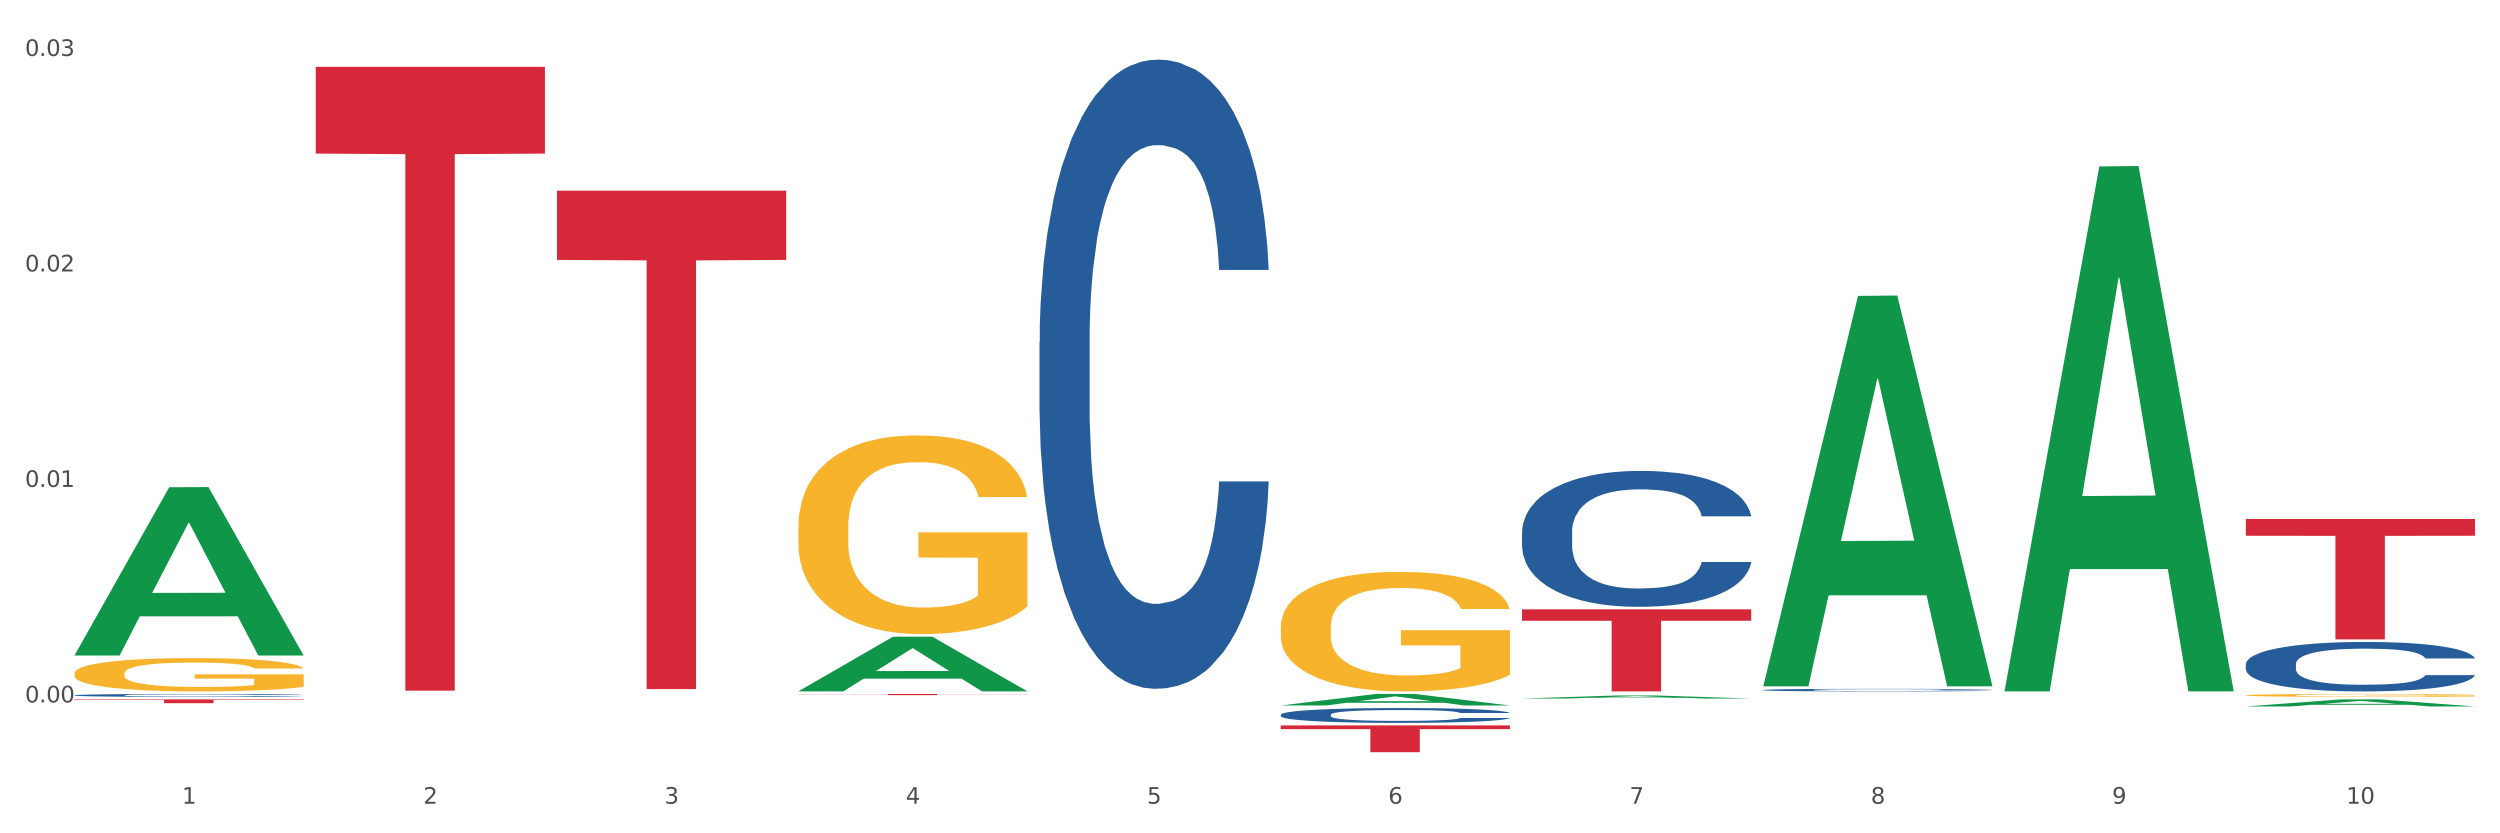 <?xml version="1.0" encoding="utf-8" standalone="no"?>
<!DOCTYPE svg PUBLIC "-//W3C//DTD SVG 1.1//EN"
  "http://www.w3.org/Graphics/SVG/1.1/DTD/svg11.dtd">
<svg xmlns:xlink="http://www.w3.org/1999/xlink" width="1080pt" height="360pt" viewBox="0 0 1080 360" xmlns="http://www.w3.org/2000/svg" version="1.1">
 <rect x="0" y="0" width="1080" height="360" fill="#333333" stroke="none"/>
 <defs>
  <style type="text/css">*{stroke-linejoin: round; stroke-linecap: butt}</style>
 </defs>
 <g id="figure_1">
  <g id="patch_1">
   <path d="M 0 360 
L 1080 360 
L 1080 0 
L 0 0 
z
" style="fill: #ffffff; stroke: #ffffff; stroke-linejoin: miter"/>
  </g>
  <g id="axes_1">
   <g id="matplotlib.axis_1">
    <g id="xtick_1">
     <g id="text_1">
      <!-- 1 -->
      <g style="fill: #4d4d4d" transform="translate(78.627 347.204) scale(0.096 -0.096)">
       <defs>
        <path id="DejaVuSans-31" d="M 794 531 
L 1825 531 
L 1825 4091 
L 703 3866 
L 703 4441 
L 1819 4666 
L 2450 4666 
L 2450 531 
L 3481 531 
L 3481 0 
L 794 0 
L 794 531 
z
" transform="scale(0.016)"/>
       </defs>
       <use xlink:href="#DejaVuSans-31"/>
      </g>
     </g>
    </g>
    <g id="xtick_2">
     <g id="text_2">
      <!-- 2 -->
      <g style="fill: #4d4d4d" transform="translate(182.851 347.204) scale(0.096 -0.096)">
       <defs>
        <path id="DejaVuSans-32" d="M 1228 531 
L 3431 531 
L 3431 0 
L 469 0 
L 469 531 
Q 828 903 1448 1529 
Q 2069 2156 2228 2338 
Q 2531 2678 2651 2914 
Q 2772 3150 2772 3378 
Q 2772 3750 2511 3984 
Q 2250 4219 1831 4219 
Q 1534 4219 1204 4116 
Q 875 4013 500 3803 
L 500 4441 
Q 881 4594 1212 4672 
Q 1544 4750 1819 4750 
Q 2544 4750 2975 4387 
Q 3406 4025 3406 3419 
Q 3406 3131 3298 2873 
Q 3191 2616 2906 2266 
Q 2828 2175 2409 1742 
Q 1991 1309 1228 531 
z
" transform="scale(0.016)"/>
       </defs>
       <use xlink:href="#DejaVuSans-32"/>
      </g>
     </g>
    </g>
    <g id="xtick_3">
     <g id="text_3">
      <!-- 3 -->
      <g style="fill: #4d4d4d" transform="translate(287.074 347.204) scale(0.096 -0.096)">
       <defs>
        <path id="DejaVuSans-33" d="M 2597 2516 
Q 3050 2419 3304 2112 
Q 3559 1806 3559 1356 
Q 3559 666 3084 287 
Q 2609 -91 1734 -91 
Q 1441 -91 1130 -33 
Q 819 25 488 141 
L 488 750 
Q 750 597 1062 519 
Q 1375 441 1716 441 
Q 2309 441 2620 675 
Q 2931 909 2931 1356 
Q 2931 1769 2642 2001 
Q 2353 2234 1838 2234 
L 1294 2234 
L 1294 2753 
L 1863 2753 
Q 2328 2753 2575 2939 
Q 2822 3125 2822 3475 
Q 2822 3834 2567 4026 
Q 2313 4219 1838 4219 
Q 1578 4219 1281 4162 
Q 984 4106 628 3988 
L 628 4550 
Q 988 4650 1302 4700 
Q 1616 4750 1894 4750 
Q 2613 4750 3031 4423 
Q 3450 4097 3450 3541 
Q 3450 3153 3228 2886 
Q 3006 2619 2597 2516 
z
" transform="scale(0.016)"/>
       </defs>
       <use xlink:href="#DejaVuSans-33"/>
      </g>
     </g>
    </g>
    <g id="xtick_4">
     <g id="text_4">
      <!-- 4 -->
      <g style="fill: #4d4d4d" transform="translate(391.298 347.204) scale(0.096 -0.096)">
       <defs>
        <path id="DejaVuSans-34" d="M 2419 4116 
L 825 1625 
L 2419 1625 
L 2419 4116 
z
M 2253 4666 
L 3047 4666 
L 3047 1625 
L 3713 1625 
L 3713 1100 
L 3047 1100 
L 3047 0 
L 2419 0 
L 2419 1100 
L 313 1100 
L 313 1709 
L 2253 4666 
z
" transform="scale(0.016)"/>
       </defs>
       <use xlink:href="#DejaVuSans-34"/>
      </g>
     </g>
    </g>
    <g id="xtick_5">
     <g id="text_5">
      <!-- 5 -->
      <g style="fill: #4d4d4d" transform="translate(495.522 347.204) scale(0.096 -0.096)">
       <defs>
        <path id="DejaVuSans-35" d="M 691 4666 
L 3169 4666 
L 3169 4134 
L 1269 4134 
L 1269 2991 
Q 1406 3038 1543 3061 
Q 1681 3084 1819 3084 
Q 2600 3084 3056 2656 
Q 3513 2228 3513 1497 
Q 3513 744 3044 326 
Q 2575 -91 1722 -91 
Q 1428 -91 1123 -41 
Q 819 9 494 109 
L 494 744 
Q 775 591 1075 516 
Q 1375 441 1709 441 
Q 2250 441 2565 725 
Q 2881 1009 2881 1497 
Q 2881 1984 2565 2268 
Q 2250 2553 1709 2553 
Q 1456 2553 1204 2497 
Q 953 2441 691 2322 
L 691 4666 
z
" transform="scale(0.016)"/>
       </defs>
       <use xlink:href="#DejaVuSans-35"/>
      </g>
     </g>
    </g>
    <g id="xtick_6">
     <g id="text_6">
      <!-- 6 -->
      <g style="fill: #4d4d4d" transform="translate(599.745 347.204) scale(0.096 -0.096)">
       <defs>
        <path id="DejaVuSans-36" d="M 2113 2584 
Q 1688 2584 1439 2293 
Q 1191 2003 1191 1497 
Q 1191 994 1439 701 
Q 1688 409 2113 409 
Q 2538 409 2786 701 
Q 3034 994 3034 1497 
Q 3034 2003 2786 2293 
Q 2538 2584 2113 2584 
z
M 3366 4563 
L 3366 3988 
Q 3128 4100 2886 4159 
Q 2644 4219 2406 4219 
Q 1781 4219 1451 3797 
Q 1122 3375 1075 2522 
Q 1259 2794 1537 2939 
Q 1816 3084 2150 3084 
Q 2853 3084 3261 2657 
Q 3669 2231 3669 1497 
Q 3669 778 3244 343 
Q 2819 -91 2113 -91 
Q 1303 -91 875 529 
Q 447 1150 447 2328 
Q 447 3434 972 4092 
Q 1497 4750 2381 4750 
Q 2619 4750 2861 4703 
Q 3103 4656 3366 4563 
z
" transform="scale(0.016)"/>
       </defs>
       <use xlink:href="#DejaVuSans-36"/>
      </g>
     </g>
    </g>
    <g id="xtick_7">
     <g id="text_7">
      <!-- 7 -->
      <g style="fill: #4d4d4d" transform="translate(703.969 347.204) scale(0.096 -0.096)">
       <defs>
        <path id="DejaVuSans-37" d="M 525 4666 
L 3525 4666 
L 3525 4397 
L 1831 0 
L 1172 0 
L 2766 4134 
L 525 4134 
L 525 4666 
z
" transform="scale(0.016)"/>
       </defs>
       <use xlink:href="#DejaVuSans-37"/>
      </g>
     </g>
    </g>
    <g id="xtick_8">
     <g id="text_8">
      <!-- 8 -->
      <g style="fill: #4d4d4d" transform="translate(808.193 347.204) scale(0.096 -0.096)">
       <defs>
        <path id="DejaVuSans-38" d="M 2034 2216 
Q 1584 2216 1326 1975 
Q 1069 1734 1069 1313 
Q 1069 891 1326 650 
Q 1584 409 2034 409 
Q 2484 409 2743 651 
Q 3003 894 3003 1313 
Q 3003 1734 2745 1975 
Q 2488 2216 2034 2216 
z
M 1403 2484 
Q 997 2584 770 2862 
Q 544 3141 544 3541 
Q 544 4100 942 4425 
Q 1341 4750 2034 4750 
Q 2731 4750 3128 4425 
Q 3525 4100 3525 3541 
Q 3525 3141 3298 2862 
Q 3072 2584 2669 2484 
Q 3125 2378 3379 2068 
Q 3634 1759 3634 1313 
Q 3634 634 3220 271 
Q 2806 -91 2034 -91 
Q 1263 -91 848 271 
Q 434 634 434 1313 
Q 434 1759 690 2068 
Q 947 2378 1403 2484 
z
M 1172 3481 
Q 1172 3119 1398 2916 
Q 1625 2713 2034 2713 
Q 2441 2713 2670 2916 
Q 2900 3119 2900 3481 
Q 2900 3844 2670 4047 
Q 2441 4250 2034 4250 
Q 1625 4250 1398 4047 
Q 1172 3844 1172 3481 
z
" transform="scale(0.016)"/>
       </defs>
       <use xlink:href="#DejaVuSans-38"/>
      </g>
     </g>
    </g>
    <g id="xtick_9">
     <g id="text_9">
      <!-- 9 -->
      <g style="fill: #4d4d4d" transform="translate(912.416 347.204) scale(0.096 -0.096)">
       <defs>
        <path id="DejaVuSans-39" d="M 703 97 
L 703 672 
Q 941 559 1184 500 
Q 1428 441 1663 441 
Q 2288 441 2617 861 
Q 2947 1281 2994 2138 
Q 2813 1869 2534 1725 
Q 2256 1581 1919 1581 
Q 1219 1581 811 2004 
Q 403 2428 403 3163 
Q 403 3881 828 4315 
Q 1253 4750 1959 4750 
Q 2769 4750 3195 4129 
Q 3622 3509 3622 2328 
Q 3622 1225 3098 567 
Q 2575 -91 1691 -91 
Q 1453 -91 1209 -44 
Q 966 3 703 97 
z
M 1959 2075 
Q 2384 2075 2632 2365 
Q 2881 2656 2881 3163 
Q 2881 3666 2632 3958 
Q 2384 4250 1959 4250 
Q 1534 4250 1286 3958 
Q 1038 3666 1038 3163 
Q 1038 2656 1286 2365 
Q 1534 2075 1959 2075 
z
" transform="scale(0.016)"/>
       </defs>
       <use xlink:href="#DejaVuSans-39"/>
      </g>
     </g>
    </g>
    <g id="xtick_10">
     <g id="text_10">
      <!-- 10 -->
      <g style="fill: #4d4d4d" transform="translate(1013.586 347.204) scale(0.096 -0.096)">
       <defs>
        <path id="DejaVuSans-30" d="M 2034 4250 
Q 1547 4250 1301 3770 
Q 1056 3291 1056 2328 
Q 1056 1369 1301 889 
Q 1547 409 2034 409 
Q 2525 409 2770 889 
Q 3016 1369 3016 2328 
Q 3016 3291 2770 3770 
Q 2525 4250 2034 4250 
z
M 2034 4750 
Q 2819 4750 3233 4129 
Q 3647 3509 3647 2328 
Q 3647 1150 3233 529 
Q 2819 -91 2034 -91 
Q 1250 -91 836 529 
Q 422 1150 422 2328 
Q 422 3509 836 4129 
Q 1250 4750 2034 4750 
z
" transform="scale(0.016)"/>
       </defs>
       <use xlink:href="#DejaVuSans-31"/>
       <use xlink:href="#DejaVuSans-30" transform="translate(63.623 0)"/>
      </g>
     </g>
    </g>
    <g id="xtick_11"/>
    <g id="xtick_12"/>
    <g id="xtick_13"/>
    <g id="xtick_14"/>
    <g id="xtick_15"/>
    <g id="xtick_16"/>
    <g id="xtick_17"/>
    <g id="xtick_18"/>
    <g id="xtick_19"/>
   </g>
   <g id="matplotlib.axis_2">
    <g id="ytick_1">
     <g id="text_11">
      <!-- 0.00 -->
      <g style="fill: #4d4d4d" transform="translate(10.8 303.435) scale(0.096 -0.096)">
       <defs>
        <path id="DejaVuSans-2e" d="M 684 794 
L 1344 794 
L 1344 0 
L 684 0 
L 684 794 
z
" transform="scale(0.016)"/>
       </defs>
       <use xlink:href="#DejaVuSans-30"/>
       <use xlink:href="#DejaVuSans-2e" transform="translate(63.623 0)"/>
       <use xlink:href="#DejaVuSans-30" transform="translate(95.41 0)"/>
       <use xlink:href="#DejaVuSans-30" transform="translate(159.033 0)"/>
      </g>
     </g>
    </g>
    <g id="ytick_2">
     <g id="text_12">
      <!-- 0.01 -->
      <g style="fill: #4d4d4d" transform="translate(10.8 210.347) scale(0.096 -0.096)">
       <use xlink:href="#DejaVuSans-30"/>
       <use xlink:href="#DejaVuSans-2e" transform="translate(63.623 0)"/>
       <use xlink:href="#DejaVuSans-30" transform="translate(95.41 0)"/>
       <use xlink:href="#DejaVuSans-31" transform="translate(159.033 0)"/>
      </g>
     </g>
    </g>
    <g id="ytick_3">
     <g id="text_13">
      <!-- 0.02 -->
      <g style="fill: #4d4d4d" transform="translate(10.8 117.259) scale(0.096 -0.096)">
       <use xlink:href="#DejaVuSans-30"/>
       <use xlink:href="#DejaVuSans-2e" transform="translate(63.623 0)"/>
       <use xlink:href="#DejaVuSans-30" transform="translate(95.41 0)"/>
       <use xlink:href="#DejaVuSans-32" transform="translate(159.033 0)"/>
      </g>
     </g>
    </g>
    <g id="ytick_4">
     <g id="text_14">
      <!-- 0.03 -->
      <g style="fill: #4d4d4d" transform="translate(10.8 24.172) scale(0.096 -0.096)">
       <use xlink:href="#DejaVuSans-30"/>
       <use xlink:href="#DejaVuSans-2e" transform="translate(63.623 0)"/>
       <use xlink:href="#DejaVuSans-30" transform="translate(95.41 0)"/>
       <use xlink:href="#DejaVuSans-33" transform="translate(159.033 0)"/>
      </g>
     </g>
    </g>
    <g id="ytick_5"/>
    <g id="ytick_6"/>
    <g id="ytick_7"/>
   </g>
   <g id="PolyCollection_1">
    <path d="M 32.175 283.066 
L 32.277 282.997 
L 73.107 210.481 
L 90.051 210.412 
L 131.187 283.202 
L 111.589 283.202 
L 102.709 266.252 
L 60.552 266.252 
L 60.246 266.526 
L 51.671 283.202 
L 32.175 283.202 
L 32.175 283.066 
L 65.86 256.137 
L 97.401 256.069 
L 81.783 225.927 
L 81.579 225.791 
L 81.375 225.996 
L 65.758 256.069 
L 65.86 256.137 
L 32.175 283.066 
z
" clip-path="url(#p69010adbea)" style="fill: #109648"/>
    <path d="M 970.188 224.221 
L 1069.2 224.221 
L 1069.2 231.449 
L 1030.252 231.498 
L 1030.252 276.233 
L 1008.901 276.233 
L 1008.901 231.498 
L 970.188 231.449 
L 970.188 224.27 
L 970.188 224.221 
z
" clip-path="url(#p69010adbea)" style="fill: #d62839"/>
    <path d="M 657.517 263.24 
L 756.529 263.24 
L 756.529 268.167 
L 717.581 268.2 
L 717.581 298.692 
L 696.23 298.692 
L 696.23 268.2 
L 657.517 268.167 
L 657.517 263.274 
L 657.517 263.24 
z
" clip-path="url(#p69010adbea)" style="fill: #d62839"/>
    <path d="M 970.188 300.37 
L 970.304 300.369 
L 970.304 300.327 
L 970.538 300.292 
L 971.707 300.205 
L 973.461 300.134 
L 974.747 300.096 
L 976.032 300.065 
L 977.552 300.034 
L 979.422 300.002 
L 982.813 299.955 
L 984.917 299.93 
L 987.488 299.905 
L 992.164 299.868 
L 995.554 299.848 
L 999.061 299.83 
L 1004.789 299.81 
L 1008.53 299.8 
L 1012.505 299.794 
L 1017.297 299.789 
L 1020.921 299.788 
L 1028.87 299.791 
L 1035.65 299.802 
L 1038.923 299.81 
L 1043.132 299.823 
L 1045.353 299.833 
L 1048.977 299.851 
L 1052.717 299.875 
L 1055.289 299.896 
L 1059.147 299.935 
L 1062.069 299.974 
L 1064.758 300.022 
L 1066.161 300.056 
L 1067.213 300.087 
L 1068.148 300.123 
L 1069.083 300.179 
L 1048.041 300.179 
L 1047.223 300.139 
L 1045.937 300.101 
L 1044.067 300.064 
L 1042.43 300.041 
L 1039.625 300.012 
L 1037.053 299.994 
L 1034.364 299.98 
L 1031.091 299.968 
L 1028.52 299.963 
L 1024.896 299.958 
L 1017.765 299.959 
L 1012.972 299.968 
L 1009.699 299.98 
L 1007.595 299.99 
L 1005.724 300.002 
L 1003.62 300.018 
L 1001.165 300.042 
L 999.412 300.064 
L 997.659 300.091 
L 996.256 300.119 
L 994.97 300.151 
L 993.918 300.186 
L 993.1 300.221 
L 992.398 300.265 
L 991.814 300.338 
L 991.814 300.495 
L 992.047 300.531 
L 992.632 300.578 
L 993.333 300.614 
L 994.502 300.656 
L 995.554 300.685 
L 997.542 300.726 
L 999.763 300.761 
L 1001.516 300.783 
L 1003.27 300.801 
L 1006.309 300.827 
L 1009.699 300.847 
L 1012.621 300.86 
L 1016.596 300.871 
L 1019.285 300.876 
L 1021.623 300.878 
L 1027.351 300.878 
L 1031.442 300.875 
L 1036.001 300.867 
L 1039.508 300.856 
L 1042.43 300.844 
L 1045.704 300.823 
L 1047.808 300.804 
L 1047.808 300.563 
L 1022.09 300.562 
L 1022.09 300.402 
L 1069.2 300.402 
L 1069.2 300.871 
L 1067.213 300.896 
L 1064.992 300.917 
L 1062.654 300.937 
L 1059.147 300.961 
L 1054.938 300.984 
L 1051.198 301 
L 1047.223 301.014 
L 1042.547 301.027 
L 1036.469 301.038 
L 1032.728 301.043 
L 1028.052 301.046 
L 1022.558 301.047 
L 1017.765 301.045 
L 1013.089 301.039 
L 1008.179 301.029 
L 1003.387 301.014 
L 999.763 300.999 
L 996.139 300.981 
L 992.281 300.957 
L 989.242 300.934 
L 986.904 300.913 
L 984.332 300.886 
L 981.527 300.852 
L 979.422 300.821 
L 977.552 300.789 
L 975.565 300.747 
L 974.162 300.712 
L 972.759 300.667 
L 971.941 300.633 
L 971.006 300.582 
L 970.304 300.509 
L 970.188 300.37 
z
" clip-path="url(#p69010adbea)" style="fill: #f7b32b"/>
    <path d="M 553.293 270.921 
L 553.41 270.874 
L 553.41 269.177 
L 553.644 267.715 
L 554.813 264.179 
L 556.566 261.256 
L 557.852 259.7 
L 559.138 258.427 
L 560.658 257.154 
L 562.528 255.834 
L 565.918 253.9 
L 568.022 252.91 
L 570.594 251.873 
L 575.27 250.364 
L 578.66 249.516 
L 582.167 248.808 
L 587.895 247.96 
L 591.636 247.583 
L 595.61 247.3 
L 600.403 247.111 
L 604.027 247.064 
L 611.976 247.205 
L 618.756 247.63 
L 622.029 247.96 
L 626.237 248.526 
L 628.458 248.903 
L 632.082 249.657 
L 635.823 250.647 
L 638.395 251.496 
L 642.252 253.099 
L 645.175 254.702 
L 647.863 256.682 
L 649.266 258.05 
L 650.318 259.323 
L 651.253 260.784 
L 652.189 263.094 
L 631.147 263.094 
L 630.329 261.444 
L 629.043 259.888 
L 627.173 258.38 
L 625.536 257.437 
L 622.73 256.258 
L 620.159 255.504 
L 617.47 254.938 
L 614.197 254.466 
L 611.625 254.231 
L 608.001 254.042 
L 600.87 254.089 
L 596.078 254.466 
L 592.805 254.938 
L 590.7 255.362 
L 588.83 255.834 
L 586.726 256.494 
L 584.271 257.484 
L 582.518 258.38 
L 580.764 259.511 
L 579.361 260.643 
L 578.075 261.963 
L 577.023 263.377 
L 576.205 264.839 
L 575.504 266.631 
L 574.919 269.601 
L 574.919 276.06 
L 575.153 277.522 
L 575.737 279.455 
L 576.439 280.917 
L 577.608 282.661 
L 578.66 283.84 
L 580.647 285.537 
L 582.868 286.952 
L 584.622 287.847 
L 586.375 288.602 
L 589.415 289.639 
L 592.805 290.488 
L 595.727 291.006 
L 599.702 291.478 
L 602.39 291.667 
L 604.728 291.761 
L 610.456 291.761 
L 614.548 291.619 
L 619.107 291.289 
L 622.613 290.865 
L 625.536 290.346 
L 628.809 289.498 
L 630.913 288.696 
L 630.913 278.842 
L 605.196 278.795 
L 605.196 272.241 
L 652.306 272.241 
L 652.306 291.478 
L 650.318 292.468 
L 648.097 293.364 
L 645.759 294.165 
L 642.252 295.156 
L 638.044 296.098 
L 634.303 296.759 
L 630.329 297.324 
L 625.653 297.843 
L 619.574 298.314 
L 615.833 298.503 
L 611.158 298.645 
L 605.663 298.692 
L 600.87 298.597 
L 596.195 298.362 
L 591.285 297.937 
L 586.492 297.324 
L 582.868 296.711 
L 579.244 295.957 
L 575.387 294.967 
L 572.347 294.024 
L 570.009 293.175 
L 567.438 292.091 
L 564.632 290.676 
L 562.528 289.403 
L 560.658 288.083 
L 558.67 286.386 
L 557.268 284.924 
L 555.865 283.085 
L 555.047 281.718 
L 554.111 279.596 
L 553.41 276.626 
L 553.293 270.921 
z
" clip-path="url(#p69010adbea)" style="fill: #f7b32b"/>
    <path d="M 344.846 227.76 
L 344.963 227.682 
L 344.963 224.859 
L 345.197 222.429 
L 346.366 216.549 
L 348.119 211.689 
L 349.405 209.102 
L 350.691 206.985 
L 352.21 204.868 
L 354.081 202.673 
L 357.471 199.459 
L 359.575 197.812 
L 362.147 196.087 
L 366.823 193.579 
L 370.213 192.168 
L 373.72 190.992 
L 379.448 189.58 
L 383.188 188.953 
L 387.163 188.483 
L 391.956 188.169 
L 395.579 188.091 
L 403.529 188.326 
L 410.309 189.032 
L 413.582 189.58 
L 417.79 190.521 
L 420.011 191.148 
L 423.635 192.403 
L 427.376 194.049 
L 429.947 195.46 
L 433.805 198.126 
L 436.728 200.791 
L 439.416 204.084 
L 440.819 206.358 
L 441.871 208.474 
L 442.806 210.905 
L 443.741 214.746 
L 422.7 214.746 
L 421.882 212.002 
L 420.596 209.415 
L 418.725 206.906 
L 417.089 205.338 
L 414.283 203.378 
L 411.711 202.124 
L 409.023 201.183 
L 405.75 200.399 
L 403.178 200.007 
L 399.554 199.694 
L 392.423 199.772 
L 387.63 200.399 
L 384.357 201.183 
L 382.253 201.889 
L 380.383 202.673 
L 378.279 203.77 
L 375.824 205.417 
L 374.07 206.906 
L 372.317 208.788 
L 370.914 210.669 
L 369.628 212.865 
L 368.576 215.217 
L 367.758 217.647 
L 367.056 220.626 
L 366.472 225.565 
L 366.472 236.306 
L 366.706 238.736 
L 367.29 241.95 
L 367.992 244.381 
L 369.161 247.281 
L 370.213 249.241 
L 372.2 252.064 
L 374.421 254.415 
L 376.174 255.905 
L 377.928 257.159 
L 380.967 258.884 
L 384.357 260.295 
L 387.28 261.158 
L 391.254 261.942 
L 393.943 262.255 
L 396.281 262.412 
L 402.009 262.412 
L 406.1 262.177 
L 410.659 261.628 
L 414.166 260.923 
L 417.089 260.06 
L 420.362 258.649 
L 422.466 257.316 
L 422.466 240.931 
L 396.748 240.853 
L 396.748 229.955 
L 443.858 229.955 
L 443.858 261.942 
L 441.871 263.588 
L 439.65 265.078 
L 437.312 266.41 
L 433.805 268.057 
L 429.597 269.625 
L 425.856 270.722 
L 421.882 271.663 
L 417.206 272.525 
L 411.127 273.309 
L 407.386 273.623 
L 402.71 273.858 
L 397.216 273.937 
L 392.423 273.78 
L 387.747 273.388 
L 382.838 272.682 
L 378.045 271.663 
L 374.421 270.644 
L 370.797 269.39 
L 366.94 267.743 
L 363.9 266.175 
L 361.562 264.764 
L 358.99 262.961 
L 356.185 260.609 
L 354.081 258.492 
L 352.21 256.297 
L 350.223 253.475 
L 348.82 251.044 
L 347.418 247.987 
L 346.599 245.713 
L 345.664 242.185 
L 344.963 237.246 
L 344.846 227.76 
z
" clip-path="url(#p69010adbea)" style="fill: #f7b32b"/>
    <path d="M 553.293 313.373 
L 652.306 313.373 
L 652.306 314.982 
L 613.358 314.993 
L 613.358 324.95 
L 592.006 324.95 
L 592.006 314.993 
L 553.293 314.982 
L 553.293 313.384 
L 553.293 313.373 
z
" clip-path="url(#p69010adbea)" style="fill: #d62839"/>
    <path d="M 344.846 299.813 
L 443.858 299.813 
L 443.858 299.881 
L 404.91 299.881 
L 404.91 300.302 
L 383.559 300.302 
L 383.559 299.881 
L 344.846 299.881 
L 344.846 299.813 
L 344.846 299.813 
z
" clip-path="url(#p69010adbea)" style="fill: #d62839"/>
    <path d="M 240.622 82.365 
L 339.635 82.365 
L 339.635 112.285 
L 300.687 112.488 
L 300.687 297.668 
L 279.336 297.668 
L 279.336 112.488 
L 240.622 112.285 
L 240.622 82.568 
L 240.622 82.365 
z
" clip-path="url(#p69010adbea)" style="fill: #d62839"/>
    <path d="M 136.399 28.898 
L 235.411 28.898 
L 235.411 66.346 
L 196.463 66.599 
L 196.463 298.373 
L 175.112 298.373 
L 175.112 66.599 
L 136.399 66.346 
L 136.399 29.151 
L 136.399 28.898 
z
" clip-path="url(#p69010adbea)" style="fill: #d62839"/>
    <path d="M 32.175 302.152 
L 131.187 302.152 
L 131.187 302.377 
L 92.239 302.378 
L 92.239 303.769 
L 70.888 303.769 
L 70.888 302.378 
L 32.175 302.377 
L 32.175 302.153 
L 32.175 302.152 
z
" clip-path="url(#p69010adbea)" style="fill: #d62839"/>
    <path d="M 32.175 300.357 
L 32.292 300.356 
L 32.292 300.324 
L 32.643 300.28 
L 33.931 300.199 
L 35.569 300.137 
L 38.378 300.066 
L 39.899 300.036 
L 41.889 300.002 
L 45.985 299.948 
L 50.667 299.901 
L 53.944 299.876 
L 56.401 299.86 
L 61.902 299.831 
L 65.062 299.818 
L 68.339 299.807 
L 71.148 299.801 
L 75.829 299.792 
L 79.575 299.789 
L 83.905 299.788 
L 87.533 299.789 
L 92.331 299.794 
L 99.354 299.807 
L 102.045 299.816 
L 105.674 299.829 
L 109.419 299.848 
L 112.462 299.867 
L 115.973 299.893 
L 119.601 299.928 
L 123.112 299.972 
L 125.57 300.012 
L 127.559 300.055 
L 129.315 300.107 
L 130.602 300.164 
L 131.187 300.212 
L 109.77 300.212 
L 109.185 300.169 
L 108.014 300.122 
L 106.844 300.091 
L 105.557 300.066 
L 103.567 300.037 
L 101.811 300.018 
L 98.886 299.996 
L 96.194 299.982 
L 93.97 299.974 
L 91.278 299.967 
L 85.543 299.96 
L 81.447 299.96 
L 78.872 299.963 
L 75.712 299.968 
L 73.021 299.977 
L 69.861 299.99 
L 67.403 300.005 
L 64.945 300.025 
L 63.541 300.039 
L 61.434 300.065 
L 60.03 300.085 
L 58.157 300.121 
L 57.104 300.147 
L 55.231 300.213 
L 54.412 300.261 
L 54.061 300.295 
L 53.827 300.332 
L 53.827 300.513 
L 54.529 300.594 
L 55.114 300.628 
L 56.05 300.668 
L 57.806 300.719 
L 60.381 300.769 
L 63.072 300.804 
L 65.296 300.826 
L 67.403 300.843 
L 69.509 300.855 
L 72.084 300.867 
L 74.191 300.874 
L 77.351 300.881 
L 81.096 300.884 
L 84.022 300.884 
L 89.991 300.879 
L 92.683 300.873 
L 95.257 300.865 
L 98.066 300.852 
L 100.29 300.838 
L 101.577 300.828 
L 103.684 300.806 
L 105.322 300.782 
L 106.727 300.756 
L 107.663 300.733 
L 108.717 300.698 
L 109.536 300.659 
L 109.77 300.638 
L 131.187 300.638 
L 130.719 300.679 
L 129.9 300.72 
L 128.262 300.774 
L 126.974 300.806 
L 124.985 300.844 
L 122.878 300.876 
L 119.952 300.912 
L 117.26 300.939 
L 114.451 300.962 
L 111.408 300.983 
L 105.908 301.012 
L 103.918 301.02 
L 99.705 301.034 
L 96.428 301.042 
L 91.629 301.05 
L 86.714 301.055 
L 81.564 301.056 
L 77 301.053 
L 71.967 301.046 
L 68.807 301.039 
L 65.296 301.029 
L 61.2 301.013 
L 57.338 300.993 
L 53.71 300.97 
L 50.316 300.943 
L 47.156 300.913 
L 43.059 300.863 
L 40.016 300.815 
L 37.793 300.77 
L 36.271 300.731 
L 34.75 300.683 
L 33.931 300.649 
L 32.643 300.568 
L 32.175 300.493 
L 32.175 300.357 
z
" clip-path="url(#p69010adbea)" style="fill: #255c99"/>
    <path d="M 449.069 147.891 
L 449.187 147.643 
L 449.187 140.692 
L 449.538 131.26 
L 450.825 113.883 
L 452.464 100.727 
L 455.272 85.336 
L 456.794 78.882 
L 458.783 71.683 
L 462.88 60.016 
L 467.561 50.087 
L 470.838 44.625 
L 473.296 41.15 
L 478.797 34.944 
L 481.957 32.214 
L 485.234 29.98 
L 488.042 28.49 
L 492.724 26.752 
L 496.469 26.008 
L 500.799 25.759 
L 504.427 26.008 
L 509.226 27.001 
L 516.248 29.98 
L 518.94 31.717 
L 522.568 34.696 
L 526.313 38.668 
L 529.356 42.64 
L 532.867 48.349 
L 536.495 55.796 
L 540.006 65.229 
L 542.464 73.917 
L 544.454 83.102 
L 546.209 94.272 
L 547.497 106.436 
L 548.082 116.614 
L 526.664 116.614 
L 526.079 107.429 
L 524.909 97.5 
L 523.738 90.797 
L 522.451 85.336 
L 520.461 79.13 
L 518.706 75.158 
L 515.78 70.442 
L 513.088 67.463 
L 510.864 65.725 
L 508.173 64.236 
L 502.438 62.747 
L 498.342 62.747 
L 495.767 63.243 
L 492.607 64.484 
L 489.915 66.222 
L 486.755 69.201 
L 484.297 72.428 
L 481.84 76.648 
L 480.435 79.627 
L 478.328 85.088 
L 476.924 89.556 
L 475.051 97.251 
L 473.998 102.712 
L 472.126 116.862 
L 471.306 127.288 
L 470.955 134.487 
L 470.721 142.43 
L 470.721 181.155 
L 471.423 198.531 
L 472.009 205.978 
L 472.945 214.418 
L 474.7 225.341 
L 477.275 236.015 
L 479.967 243.71 
L 482.191 248.427 
L 484.297 251.902 
L 486.404 254.633 
L 488.979 257.115 
L 491.085 258.604 
L 494.245 260.094 
L 497.991 260.838 
L 500.916 260.838 
L 506.885 259.597 
L 509.577 258.356 
L 512.152 256.618 
L 514.961 253.888 
L 517.184 250.909 
L 518.472 248.675 
L 520.578 243.958 
L 522.217 238.994 
L 523.621 233.284 
L 524.558 228.32 
L 525.611 220.873 
L 526.43 212.433 
L 526.664 207.964 
L 548.082 207.964 
L 547.614 216.901 
L 546.795 225.589 
L 545.156 237.256 
L 543.869 243.958 
L 541.879 252.15 
L 539.772 259.101 
L 536.846 266.796 
L 534.155 272.505 
L 531.346 277.47 
L 528.303 281.938 
L 522.802 288.144 
L 520.813 289.882 
L 516.599 292.861 
L 513.322 294.598 
L 508.524 296.336 
L 503.608 297.329 
L 498.459 297.577 
L 493.894 297.081 
L 488.862 295.591 
L 485.702 294.102 
L 482.191 291.868 
L 478.094 288.393 
L 474.232 284.173 
L 470.604 279.208 
L 467.21 273.498 
L 464.05 267.044 
L 459.954 256.37 
L 456.911 245.944 
L 454.687 236.263 
L 453.166 228.071 
L 451.644 217.645 
L 450.825 210.447 
L 449.538 193.07 
L 449.069 176.935 
L 449.069 147.891 
z
" clip-path="url(#p69010adbea)" style="fill: #255c99"/>
    <path d="M 553.293 308.75 
L 553.41 308.744 
L 553.41 308.58 
L 553.761 308.358 
L 555.049 307.948 
L 556.687 307.638 
L 559.496 307.275 
L 561.017 307.123 
L 563.007 306.954 
L 567.103 306.679 
L 571.785 306.445 
L 575.062 306.316 
L 577.52 306.234 
L 583.02 306.088 
L 586.18 306.024 
L 589.457 305.971 
L 592.266 305.936 
L 596.948 305.895 
L 600.693 305.877 
L 605.023 305.871 
L 608.651 305.877 
L 613.45 305.901 
L 620.472 305.971 
L 623.164 306.012 
L 626.792 306.082 
L 630.537 306.176 
L 633.58 306.269 
L 637.091 306.404 
L 640.719 306.579 
L 644.23 306.802 
L 646.688 307.006 
L 648.677 307.223 
L 650.433 307.486 
L 651.72 307.773 
L 652.306 308.012 
L 630.888 308.012 
L 630.303 307.796 
L 629.132 307.562 
L 627.962 307.404 
L 626.675 307.275 
L 624.685 307.129 
L 622.929 307.036 
L 620.004 306.924 
L 617.312 306.854 
L 615.088 306.813 
L 612.396 306.778 
L 606.661 306.743 
L 602.565 306.743 
L 599.99 306.755 
L 596.83 306.784 
L 594.139 306.825 
L 590.979 306.895 
L 588.521 306.971 
L 586.063 307.071 
L 584.659 307.141 
L 582.552 307.27 
L 581.148 307.375 
L 579.275 307.556 
L 578.222 307.685 
L 576.349 308.018 
L 575.53 308.264 
L 575.179 308.434 
L 574.945 308.621 
L 574.945 309.533 
L 575.647 309.943 
L 576.232 310.118 
L 577.168 310.317 
L 578.924 310.575 
L 581.499 310.826 
L 584.191 311.008 
L 586.414 311.119 
L 588.521 311.201 
L 590.628 311.265 
L 593.202 311.323 
L 595.309 311.359 
L 598.469 311.394 
L 602.214 311.411 
L 605.14 311.411 
L 611.109 311.382 
L 613.801 311.353 
L 616.375 311.312 
L 619.184 311.247 
L 621.408 311.177 
L 622.695 311.125 
L 624.802 311.013 
L 626.441 310.896 
L 627.845 310.762 
L 628.781 310.645 
L 629.835 310.469 
L 630.654 310.27 
L 630.888 310.165 
L 652.306 310.165 
L 651.837 310.376 
L 651.018 310.581 
L 649.38 310.855 
L 648.092 311.013 
L 646.103 311.206 
L 643.996 311.37 
L 641.07 311.552 
L 638.378 311.686 
L 635.569 311.803 
L 632.526 311.908 
L 627.026 312.055 
L 625.036 312.096 
L 620.823 312.166 
L 617.546 312.207 
L 612.747 312.248 
L 607.832 312.271 
L 602.682 312.277 
L 598.118 312.265 
L 593.085 312.23 
L 589.925 312.195 
L 586.414 312.142 
L 582.318 312.061 
L 578.456 311.961 
L 574.828 311.844 
L 571.434 311.71 
L 568.274 311.557 
L 564.177 311.306 
L 561.135 311.06 
L 558.911 310.832 
L 557.389 310.639 
L 555.868 310.393 
L 555.049 310.224 
L 553.761 309.814 
L 553.293 309.434 
L 553.293 308.75 
z
" clip-path="url(#p69010adbea)" style="fill: #255c99"/>
    <path d="M 32.175 290.95 
L 32.292 290.936 
L 32.292 290.463 
L 32.526 290.056 
L 33.695 289.07 
L 35.448 288.255 
L 36.734 287.821 
L 38.02 287.466 
L 39.54 287.111 
L 41.41 286.743 
L 44.8 286.204 
L 46.904 285.928 
L 49.476 285.639 
L 54.152 285.219 
L 57.542 284.982 
L 61.049 284.785 
L 66.777 284.548 
L 70.517 284.443 
L 74.492 284.364 
L 79.285 284.312 
L 82.909 284.299 
L 90.858 284.338 
L 97.638 284.456 
L 100.911 284.548 
L 105.119 284.706 
L 107.34 284.811 
L 110.964 285.021 
L 114.705 285.297 
L 117.277 285.534 
L 121.134 285.981 
L 124.057 286.428 
L 126.745 286.98 
L 128.148 287.361 
L 129.2 287.716 
L 130.135 288.124 
L 131.071 288.768 
L 110.029 288.768 
L 109.211 288.308 
L 107.925 287.874 
L 106.054 287.453 
L 104.418 287.19 
L 101.612 286.862 
L 99.041 286.651 
L 96.352 286.494 
L 93.079 286.362 
L 90.507 286.296 
L 86.883 286.244 
L 79.752 286.257 
L 74.96 286.362 
L 71.686 286.494 
L 69.582 286.612 
L 67.712 286.743 
L 65.608 286.927 
L 63.153 287.203 
L 61.399 287.453 
L 59.646 287.769 
L 58.243 288.084 
L 56.957 288.452 
L 55.905 288.846 
L 55.087 289.254 
L 54.386 289.753 
L 53.801 290.582 
L 53.801 292.382 
L 54.035 292.79 
L 54.619 293.329 
L 55.321 293.736 
L 56.49 294.223 
L 57.542 294.551 
L 59.529 295.024 
L 61.75 295.419 
L 63.504 295.668 
L 65.257 295.879 
L 68.296 296.168 
L 71.686 296.405 
L 74.609 296.549 
L 78.583 296.681 
L 81.272 296.733 
L 83.61 296.759 
L 89.338 296.759 
L 93.429 296.72 
L 97.988 296.628 
L 101.495 296.51 
L 104.418 296.365 
L 107.691 296.128 
L 109.795 295.905 
L 109.795 293.158 
L 84.078 293.145 
L 84.078 291.318 
L 131.187 291.318 
L 131.187 296.681 
L 129.2 296.957 
L 126.979 297.206 
L 124.641 297.43 
L 121.134 297.706 
L 116.926 297.969 
L 113.185 298.153 
L 109.211 298.31 
L 104.535 298.455 
L 98.456 298.586 
L 94.715 298.639 
L 90.039 298.679 
L 84.545 298.692 
L 79.752 298.665 
L 75.076 298.6 
L 70.167 298.481 
L 65.374 298.31 
L 61.75 298.14 
L 58.126 297.929 
L 54.269 297.653 
L 51.229 297.39 
L 48.891 297.154 
L 46.32 296.851 
L 43.514 296.457 
L 41.41 296.102 
L 39.54 295.734 
L 37.552 295.261 
L 36.15 294.853 
L 34.747 294.341 
L 33.928 293.96 
L 32.993 293.368 
L 32.292 292.54 
L 32.175 290.95 
z
" clip-path="url(#p69010adbea)" style="fill: #f7b32b"/>
    <path d="M 761.74 298.08 
L 761.857 298.079 
L 761.857 298.05 
L 762.208 298.012 
L 763.496 297.941 
L 765.134 297.887 
L 767.943 297.824 
L 769.465 297.798 
L 771.454 297.768 
L 775.551 297.721 
L 780.232 297.68 
L 783.509 297.658 
L 785.967 297.644 
L 791.467 297.618 
L 794.627 297.607 
L 797.904 297.598 
L 800.713 297.592 
L 805.395 297.585 
L 809.14 297.582 
L 813.47 297.581 
L 817.098 297.582 
L 821.897 297.586 
L 828.919 297.598 
L 831.611 297.605 
L 835.239 297.617 
L 838.984 297.633 
L 842.027 297.65 
L 845.538 297.673 
L 849.166 297.703 
L 852.677 297.742 
L 855.135 297.777 
L 857.125 297.815 
L 858.88 297.861 
L 860.168 297.91 
L 860.753 297.952 
L 839.335 297.952 
L 838.75 297.914 
L 837.58 297.874 
L 836.409 297.846 
L 835.122 297.824 
L 833.132 297.799 
L 831.377 297.783 
L 828.451 297.763 
L 825.759 297.751 
L 823.535 297.744 
L 820.843 297.738 
L 815.109 297.732 
L 811.012 297.732 
L 808.438 297.734 
L 805.278 297.739 
L 802.586 297.746 
L 799.426 297.758 
L 796.968 297.771 
L 794.51 297.789 
L 793.106 297.801 
L 790.999 297.823 
L 789.595 297.841 
L 787.722 297.873 
L 786.669 297.895 
L 784.796 297.953 
L 783.977 297.996 
L 783.626 298.025 
L 783.392 298.058 
L 783.392 298.216 
L 784.094 298.287 
L 784.679 298.317 
L 785.616 298.352 
L 787.371 298.396 
L 789.946 298.44 
L 792.638 298.471 
L 794.862 298.491 
L 796.968 298.505 
L 799.075 298.516 
L 801.65 298.526 
L 803.756 298.532 
L 806.916 298.538 
L 810.661 298.541 
L 813.587 298.541 
L 819.556 298.536 
L 822.248 298.531 
L 824.823 298.524 
L 827.632 298.513 
L 829.855 298.501 
L 831.143 298.492 
L 833.249 298.472 
L 834.888 298.452 
L 836.292 298.429 
L 837.229 298.409 
L 838.282 298.378 
L 839.101 298.344 
L 839.335 298.325 
L 860.753 298.325 
L 860.285 298.362 
L 859.465 298.397 
L 857.827 298.445 
L 856.539 298.472 
L 854.55 298.506 
L 852.443 298.534 
L 849.517 298.566 
L 846.825 298.589 
L 844.017 298.609 
L 840.974 298.628 
L 835.473 298.653 
L 833.483 298.66 
L 829.27 298.672 
L 825.993 298.679 
L 821.195 298.687 
L 816.279 298.691 
L 811.13 298.692 
L 806.565 298.69 
L 801.533 298.684 
L 798.373 298.677 
L 794.862 298.668 
L 790.765 298.654 
L 786.903 298.637 
L 783.275 298.617 
L 779.881 298.593 
L 776.721 298.567 
L 772.625 298.523 
L 769.582 298.481 
L 767.358 298.441 
L 765.837 298.408 
L 764.315 298.365 
L 763.496 298.336 
L 762.208 298.264 
L 761.74 298.199 
L 761.74 298.08 
z
" clip-path="url(#p69010adbea)" style="fill: #255c99"/>
    <path d="M 344.846 298.647 
L 344.948 298.625 
L 385.778 275.055 
L 402.722 275.033 
L 443.858 298.692 
L 424.26 298.692 
L 415.379 293.182 
L 373.223 293.182 
L 372.916 293.271 
L 364.342 298.692 
L 344.846 298.692 
L 344.846 298.647 
L 378.53 289.895 
L 410.072 289.872 
L 394.454 280.075 
L 394.25 280.031 
L 394.046 280.098 
L 378.428 289.872 
L 378.53 289.895 
L 344.846 298.647 
z
" clip-path="url(#p69010adbea)" style="fill: #109648"/>
    <path d="M 449.069 298.692 
L 449.172 298.692 
L 490.001 298.673 
L 506.946 298.673 
L 548.082 298.692 
L 528.484 298.692 
L 519.603 298.687 
L 477.446 298.687 
L 477.14 298.687 
L 468.566 298.692 
L 449.069 298.692 
L 449.069 298.692 
L 482.754 298.685 
L 514.295 298.685 
L 498.678 298.677 
L 498.474 298.677 
L 498.269 298.677 
L 482.652 298.685 
L 482.754 298.685 
L 449.069 298.692 
z
" clip-path="url(#p69010adbea)" style="fill: #109648"/>
    <path d="M 553.293 304.766 
L 553.395 304.761 
L 594.225 299.792 
L 611.169 299.788 
L 652.306 304.775 
L 632.707 304.775 
L 623.827 303.614 
L 581.67 303.614 
L 581.364 303.633 
L 572.789 304.775 
L 553.293 304.775 
L 553.293 304.766 
L 586.978 302.921 
L 618.519 302.916 
L 602.901 300.851 
L 602.697 300.841 
L 602.493 300.856 
L 586.876 302.916 
L 586.978 302.921 
L 553.293 304.766 
z
" clip-path="url(#p69010adbea)" style="fill: #109648"/>
    <path d="M 657.517 301.76 
L 657.619 301.759 
L 698.449 300.441 
L 715.393 300.44 
L 756.529 301.762 
L 736.931 301.762 
L 728.05 301.454 
L 685.893 301.454 
L 685.587 301.459 
L 677.013 301.762 
L 657.517 301.762 
L 657.517 301.76 
L 691.201 301.271 
L 722.742 301.269 
L 707.125 300.722 
L 706.921 300.72 
L 706.717 300.723 
L 691.099 301.269 
L 691.201 301.271 
L 657.517 301.76 
z
" clip-path="url(#p69010adbea)" style="fill: #109648"/>
    <path d="M 761.74 296.167 
L 761.842 296.009 
L 802.672 127.828 
L 819.617 127.669 
L 860.753 296.485 
L 841.154 296.485 
L 832.274 257.174 
L 790.117 257.174 
L 789.811 257.808 
L 781.237 296.485 
L 761.74 296.485 
L 761.74 296.167 
L 795.425 233.714 
L 826.966 233.555 
L 811.349 163.652 
L 811.144 163.334 
L 810.94 163.81 
L 795.323 233.555 
L 795.425 233.714 
L 761.74 296.167 
z
" clip-path="url(#p69010adbea)" style="fill: #109648"/>
    <path d="M 657.517 229.811 
L 657.634 229.757 
L 657.634 228.256 
L 657.985 226.218 
L 659.272 222.465 
L 660.911 219.623 
L 663.72 216.298 
L 665.241 214.904 
L 667.231 213.349 
L 671.327 210.829 
L 676.008 208.684 
L 679.285 207.505 
L 681.743 206.754 
L 687.244 205.413 
L 690.404 204.823 
L 693.681 204.341 
L 696.49 204.019 
L 701.171 203.644 
L 704.916 203.483 
L 709.247 203.429 
L 712.875 203.483 
L 717.673 203.697 
L 724.695 204.341 
L 727.387 204.716 
L 731.015 205.36 
L 734.76 206.218 
L 737.803 207.076 
L 741.314 208.309 
L 744.943 209.917 
L 748.454 211.955 
L 750.911 213.832 
L 752.901 215.816 
L 754.657 218.229 
L 755.944 220.856 
L 756.529 223.055 
L 735.112 223.055 
L 734.526 221.071 
L 733.356 218.926 
L 732.186 217.478 
L 730.898 216.298 
L 728.909 214.958 
L 727.153 214.1 
L 724.227 213.081 
L 721.535 212.438 
L 719.312 212.062 
L 716.62 211.741 
L 710.885 211.419 
L 706.789 211.419 
L 704.214 211.526 
L 701.054 211.794 
L 698.362 212.17 
L 695.202 212.813 
L 692.745 213.51 
L 690.287 214.422 
L 688.882 215.065 
L 686.776 216.245 
L 685.371 217.21 
L 683.499 218.872 
L 682.445 220.052 
L 680.573 223.108 
L 679.754 225.36 
L 679.402 226.915 
L 679.168 228.631 
L 679.168 236.996 
L 679.871 240.75 
L 680.456 242.358 
L 681.392 244.181 
L 683.148 246.541 
L 685.722 248.846 
L 688.414 250.509 
L 690.638 251.527 
L 692.745 252.278 
L 694.851 252.868 
L 697.426 253.404 
L 699.533 253.726 
L 702.693 254.048 
L 706.438 254.208 
L 709.364 254.208 
L 715.332 253.94 
L 718.024 253.672 
L 720.599 253.297 
L 723.408 252.707 
L 725.632 252.064 
L 726.919 251.581 
L 729.026 250.562 
L 730.664 249.49 
L 732.069 248.257 
L 733.005 247.184 
L 734.058 245.575 
L 734.877 243.752 
L 735.112 242.787 
L 756.529 242.787 
L 756.061 244.718 
L 755.242 246.594 
L 753.603 249.114 
L 752.316 250.562 
L 750.326 252.332 
L 748.22 253.833 
L 745.294 255.495 
L 742.602 256.729 
L 739.793 257.801 
L 736.75 258.766 
L 731.249 260.107 
L 729.26 260.482 
L 725.046 261.126 
L 721.769 261.501 
L 716.971 261.876 
L 712.055 262.091 
L 706.906 262.144 
L 702.341 262.037 
L 697.309 261.715 
L 694.149 261.394 
L 690.638 260.911 
L 686.542 260.16 
L 682.679 259.249 
L 679.051 258.176 
L 675.657 256.943 
L 672.497 255.549 
L 668.401 253.243 
L 665.358 250.991 
L 663.134 248.9 
L 661.613 247.13 
L 660.091 244.878 
L 659.272 243.323 
L 657.985 239.57 
L 657.517 236.085 
L 657.517 229.811 
z
" clip-path="url(#p69010adbea)" style="fill: #255c99"/>
    <path d="M 865.964 298.265 
L 866.066 298.052 
L 906.896 71.914 
L 923.84 71.701 
L 964.976 298.692 
L 945.378 298.692 
L 936.498 245.834 
L 894.341 245.834 
L 894.034 246.686 
L 885.46 298.692 
L 865.964 298.692 
L 865.964 298.265 
L 899.649 214.29 
L 931.19 214.076 
L 915.572 120.083 
L 915.368 119.657 
L 915.164 120.296 
L 899.547 214.076 
L 899.649 214.29 
L 865.964 298.265 
z
" clip-path="url(#p69010adbea)" style="fill: #109648"/>
    <path d="M 970.188 286.927 
L 970.305 286.908 
L 970.305 286.362 
L 970.656 285.62 
L 971.943 284.255 
L 973.582 283.221 
L 976.39 282.011 
L 977.912 281.504 
L 979.902 280.938 
L 983.998 280.021 
L 988.679 279.241 
L 991.956 278.811 
L 994.414 278.538 
L 999.915 278.051 
L 1003.075 277.836 
L 1006.352 277.66 
L 1009.161 277.543 
L 1013.842 277.407 
L 1017.587 277.348 
L 1021.917 277.329 
L 1025.546 277.348 
L 1030.344 277.426 
L 1037.366 277.66 
L 1040.058 277.797 
L 1043.686 278.031 
L 1047.431 278.343 
L 1050.474 278.655 
L 1053.985 279.104 
L 1057.613 279.689 
L 1061.125 280.431 
L 1063.582 281.114 
L 1065.572 281.835 
L 1067.327 282.713 
L 1068.615 283.669 
L 1069.2 284.469 
L 1047.782 284.469 
L 1047.197 283.747 
L 1046.027 282.967 
L 1044.857 282.44 
L 1043.569 282.011 
L 1041.58 281.523 
L 1039.824 281.211 
L 1036.898 280.84 
L 1034.206 280.606 
L 1031.983 280.47 
L 1029.291 280.353 
L 1023.556 280.236 
L 1019.46 280.236 
L 1016.885 280.275 
L 1013.725 280.372 
L 1011.033 280.509 
L 1007.873 280.743 
L 1005.415 280.997 
L 1002.958 281.328 
L 1001.553 281.562 
L 999.447 281.992 
L 998.042 282.343 
L 996.17 282.948 
L 995.116 283.377 
L 993.244 284.489 
L 992.424 285.308 
L 992.073 285.874 
L 991.839 286.498 
L 991.839 289.542 
L 992.541 290.907 
L 993.127 291.493 
L 994.063 292.156 
L 995.818 293.014 
L 998.393 293.853 
L 1001.085 294.458 
L 1003.309 294.829 
L 1005.415 295.102 
L 1007.522 295.317 
L 1010.097 295.512 
L 1012.203 295.629 
L 1015.363 295.746 
L 1019.109 295.804 
L 1022.035 295.804 
L 1028.003 295.707 
L 1030.695 295.609 
L 1033.27 295.473 
L 1036.079 295.258 
L 1038.303 295.024 
L 1039.59 294.848 
L 1041.697 294.478 
L 1043.335 294.087 
L 1044.739 293.639 
L 1045.676 293.249 
L 1046.729 292.663 
L 1047.548 292 
L 1047.782 291.649 
L 1069.2 291.649 
L 1068.732 292.351 
L 1067.913 293.034 
L 1066.274 293.951 
L 1064.987 294.478 
L 1062.997 295.121 
L 1060.89 295.668 
L 1057.965 296.272 
L 1055.273 296.721 
L 1052.464 297.111 
L 1049.421 297.463 
L 1043.92 297.95 
L 1041.931 298.087 
L 1037.717 298.321 
L 1034.44 298.458 
L 1029.642 298.594 
L 1024.726 298.672 
L 1019.577 298.692 
L 1015.012 298.653 
L 1009.98 298.536 
L 1006.82 298.419 
L 1003.309 298.243 
L 999.212 297.97 
L 995.35 297.638 
L 991.722 297.248 
L 988.328 296.799 
L 985.168 296.292 
L 981.072 295.453 
L 978.029 294.634 
L 975.805 293.873 
L 974.284 293.229 
L 972.762 292.41 
L 971.943 291.844 
L 970.656 290.478 
L 970.188 289.21 
L 970.188 286.927 
z
" clip-path="url(#p69010adbea)" style="fill: #255c99"/>
    <path d="M 970.188 305.179 
L 970.29 305.176 
L 1011.12 302.146 
L 1028.064 302.144 
L 1069.2 305.185 
L 1049.602 305.185 
L 1040.721 304.477 
L 998.564 304.477 
L 998.258 304.488 
L 989.684 305.185 
L 970.188 305.185 
L 970.188 305.179 
L 1003.872 304.054 
L 1035.413 304.051 
L 1019.796 302.792 
L 1019.592 302.786 
L 1019.388 302.795 
L 1003.77 304.051 
L 1003.872 304.054 
L 970.188 305.179 
z
" clip-path="url(#p69010adbea)" style="fill: #109648"/>
   </g>
  </g>
 </g>
 <defs>
  <clipPath id="p69010adbea">
   <rect x="32.175" y="10.8" width="1037.025" height="329.109"/>
  </clipPath>
 </defs>
</svg>
